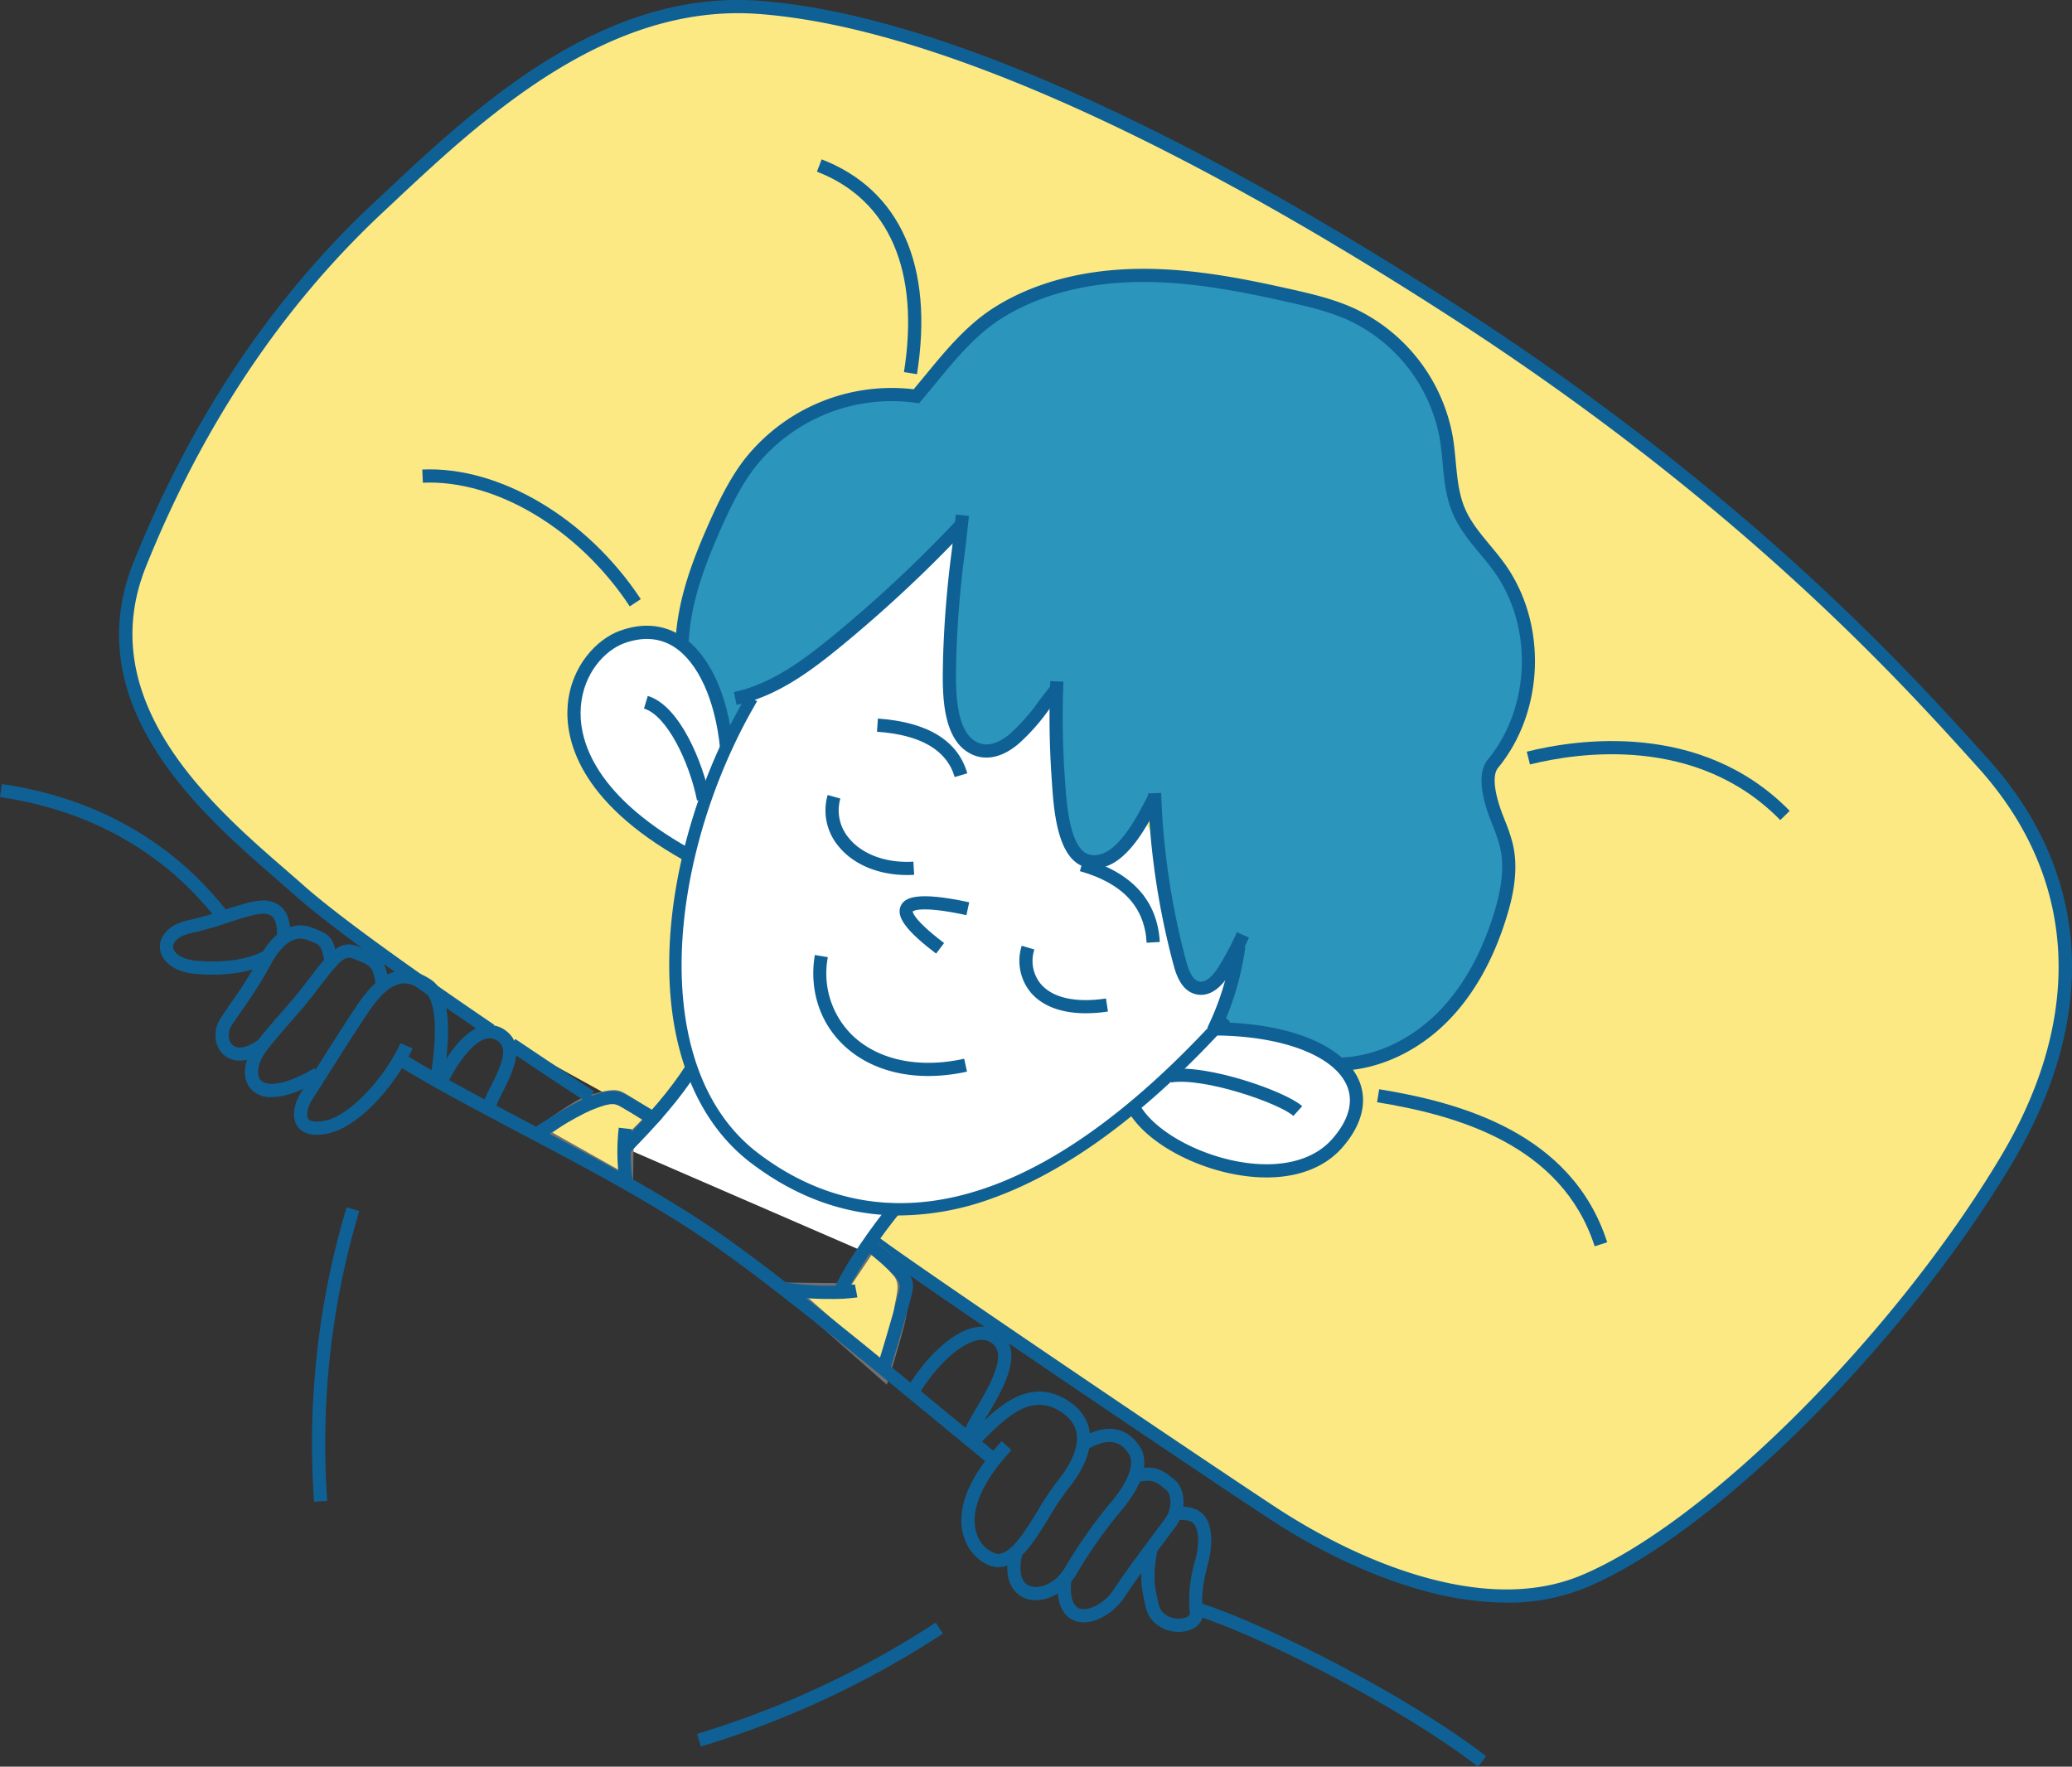 <svg xmlns="http://www.w3.org/2000/svg" width="547.235" height="466.593" viewBox="0 0 547.235 466.593">
  <rect x="0" y="0" width="547.235" height="466.593" fill="#333333" stroke="none"/>
  <g id="Group_790" data-name="Group 790" transform="translate(-462.806 -281.974)">
    <path id="パス_6901" data-name="パス 6901" d="M618.667,554.088c-17.932-12.184-40.222-27.823-50.542-36.962-18.674-16.615-58.165-46.225-42.066-86.21s38.429-71.152,62.839-94,58.284-56.146,100.724-52.98c43.468,3.249,107.51,31.167,183.843,80.5s118.543,95.969,139.463,119.214c23.829,26.477,31.123,62.879,5.958,104.912C991.555,634.228,941.765,685.4,907.256,699.7c-26.115,10.82-59.755-3.4-82.616-18.47s-98.635-66.342-104.895-71.4" transform="translate(-26.29 -0.009)" fill="#fce983"/>
    <path id="パス_6902" data-name="パス 6902" d="M886.958,705.245a84.138,84.138,0,0,1-22.71-3.4c-16.578-4.66-31.216-13-40.575-19.167-23.458-15.468-98.683-66.37-105.032-71.5l2.191-2.707c6.118,4.948,81.942,56.259,104.757,71.3,9.153,6.035,23.454,14.184,39.6,18.722,15.974,4.491,29.9,4.354,41.391-.408,32.788-13.592,82.494-63.129,110.8-110.426,22.363-37.353,20.317-73.88-5.759-102.853-20.256-22.507-62.406-69.339-139.114-118.917-76.168-49.228-139.459-76.969-183.028-80.227-40.222-3-72.972,27.718-96.878,50.147l-2.525,2.367c-26.427,24.737-47.426,56.154-62.414,93.382-14.353,35.646,17.649,63.427,36.77,80.026,1.72,1.492,3.346,2.9,4.839,4.232,10.441,9.247,33.151,25.129,50.363,36.824l-1.957,2.879c-17.3-11.751-40.136-27.727-50.717-37.1-1.486-1.322-3.1-2.725-4.81-4.207-19.822-17.207-53-46.007-37.718-83.957,15.18-37.7,36.465-69.535,63.265-94.622l2.522-2.365c24.376-22.87,57.746-54.2,99.52-51.079,44.149,3.3,108,31.232,184.66,80.775,77.1,49.829,119.454,96.893,139.812,119.511,27.186,30.206,29.373,68.2,6.159,106.971C991.737,637.29,941.289,687.468,907.914,701.3A54.286,54.286,0,0,1,886.958,705.245Z" transform="translate(-26.281 0)" fill="#0f6195"/>
    <g id="Path_6900" data-name="Path 6900" transform="translate(629.652 566.325)">
      <path id="パス_6903" data-name="パス 6903" d="M672.241,567.776l53.036,35.778-7.2,10.5L656.624,587.4Z" transform="translate(-656.624 -567.776)" fill="#fff"/>
    </g>
    <g id="Path_6898" data-name="Path 6898" transform="translate(640.617 402.451)">
      <path id="パス_6904" data-name="パス 6904" d="M732.786,403.066c-82.285,81.434-74.008,162.34-43.637,185.4,45.932,31.721,110.825-5.213,127.672-48.859" transform="translate(-667.645 -403.066)" fill="#fff"/>
    </g>
    <g id="レイヤー_3" data-name="レイヤー 3" transform="translate(602.355 355.073)">
      <g id="Path_6849" data-name="Path 6849" transform="translate(39.421 0)">
        <path id="パス_6905" data-name="パス 6905" d="M843.622,563.1c-2.7-3-14.113-6.79-19.97-7.661s-13.062-1.353-13.062-1.353,6-15.163,6.157-16.37-2.263-.747-2.263-.747-1.8,4.2-4.2,5.7-7.959.152-10.067-9.462-5.857-37.392-5.857-37.392-7.056,9.462-10.186,12.014-14.713,2.4-14.571-11.114-.747-30.483-.747-30.483-4.958,7.51-10.813,11.561-16.674,5.412-17.128-11.114,2.1-43.7,2.1-43.7-14.277,13.219-18.034,16.5S699.9,460.658,695.841,462.61s-6.9,3-6.9,3-6.309,12.62-6.157,12.166-2.7-12.766-5.557-17.118-8.415-8.415-8.415-8.415,7.355-29.73,13.519-39.644,16.814-20.874,29.138-24.332,21.022-1.053,21.022-1.053,11.114-19.521,25.979-25.383,34.093-8.415,56.92-4.527,39.644,9.62,47.307,20.428,8.708,25.679,10.061,32.434S883.419,429.847,886.9,434.2s7.355,18.47,6.456,26.6-3,15.322-5.56,18.624-5.857,7.355-4.527,12.014,4.8,17.538,4.658,21.927-6.162,21.327-8.861,27.031-10.967,15.322-18.622,18.776S843.622,563.1,843.622,563.1Z" transform="translate(-668.809 -355.446)" fill="#2c95bc"/>
      </g>
      <g id="Path_6850" data-name="Path 6850" transform="translate(0 214.81)">
        <path id="パス_6907" data-name="パス 6907" d="M661.931,578.918s-7.73-5.2-9.054-5.659-3.718.147-7.136,1.042-13.378,8.488-13.378,8.488l22.745,12.783.147-9.956Z" transform="translate(-629.203 -571.361)" fill="#fce983"/>
        <path id="パス_6908" data-name="パス 6908" d="M656.79,598.513,629.187,583l2.105-1.606c1.048-.8,10.342-7.832,13.992-8.787,4.017-1.051,6.376-1.615,8.147-1,1.388.481,7.075,4.258,9.456,5.86l1.751,1.178-7.668,7.694Zm-21.253-15.939,17.857,10.036.114-7.734,5.676-5.694c-3.1-2.049-6.251-4.04-6.9-4.289-.852-.3-3.648.437-6.118,1.083C644.3,576.463,639.319,579.817,635.538,582.575Z" transform="translate(-629.187 -571.352)" fill="#707070"/>
      </g>
      <g id="Path_6851" data-name="Path 6851" transform="translate(64.028 253.298)">
        <path id="パス_6909" data-name="パス 6909" d="M698.232,624.132l13.677.152,7.877-11.74s5.348,4.011,7.723,7.13.747,6.688.3,10.259-4.459,16.351-4.459,16.351Z" transform="translate(-693.566 -610.05)" fill="#fce983"/>
        <path id="パス_6910" data-name="パス 6910" d="M724.184,649.35l-30.642-27.025,17.422.194,8.375-12.482,1.467,1.1c.227.169,5.57,4.194,8.065,7.468,2.3,3.024,1.642,6.3,1.058,9.182-.165.815-.32,1.585-.417,2.348-.464,3.683-4.361,16.127-4.526,16.656Zm-21.31-23.438,19.582,17.271c1.327-4.376,3.316-11.208,3.6-13.48.112-.891.289-1.762.459-2.6.578-2.86.868-4.7-.415-6.382a40.05,40.05,0,0,0-5.938-5.659l-7.358,10.965Z" transform="translate(-693.542 -610.037)" fill="#707070"/>
      </g>
    </g>
    <g id="レイヤー_2" data-name="レイヤー 2" transform="translate(462.806 324.062)">
      <g id="Path_6853" data-name="Path 6853" transform="translate(149.853 123.169)">
        <path id="パス_6912" data-name="パス 6912" d="M681.6,480.19c-1.918-18.967-11.317-34.971-27.58-29.138-13.638,4.906-25.911,33.387,17.139,57.481" transform="translate(-639.552 -448.082)" fill="#fff"/>
        <path id="パス_6913" data-name="パス 6913" d="M670.3,510.043c-28.323-15.852-31.374-32.484-30.67-40.988.86-10.4,7.751-17.478,13.792-19.65,5.946-2.133,11.355-1.7,16.081,1.278,7.369,4.65,12.407,15.337,13.821,29.322l-3.465.35c-1.286-12.722-5.852-22.713-12.214-26.728-3.773-2.379-8.162-2.7-13.046-.946-5.023,1.807-10.766,7.791-11.5,16.659-.634,7.67,2.277,22.763,28.9,37.663Z" transform="translate(-639.544 -448.073)" fill="#0f6195"/>
      </g>
      <g id="Path_6854" data-name="Path 6854" transform="translate(298.056 227.904)">
        <path id="パス_6914" data-name="パス 6914" d="M810.717,555.093c31.057,0,46.927,14.492,32.781,30.365-13.321,14.939-45.891,3.792-53.48-9.318" transform="translate(-788.511 -553.352)" fill="#fff"/>
        <path id="パス_6915" data-name="パス 6915" d="M824.962,594.328a42.107,42.107,0,0,1-4.32-.225c-13.475-1.375-27.292-8.725-32.139-17.1l3.014-1.745c4.268,7.372,17.217,14.128,29.479,15.38,9.18.937,16.71-1.317,21.2-6.349,4.5-5.052,5.85-10.027,3.9-14.385-3.562-7.946-17.449-13.079-35.378-13.079v-3.482c19.6,0,34.37,5.8,38.555,15.137,2.521,5.624.932,12.061-4.474,18.127C840.293,591.652,833.35,594.328,824.962,594.328Z" transform="translate(-788.503 -553.343)" fill="#0f6195"/>
      </g>
      <g id="Path_6855" data-name="Path 6855" transform="translate(170.084 141.714)">
        <path id="パス_6916" data-name="パス 6916" d="M673.888,494.327c-2.055-10.27-8-22.473-14.01-24.279l1-3.335c8.553,2.569,14.612,17.883,16.423,26.932Z" transform="translate(-659.878 -466.713)" fill="#0f6195"/>
      </g>
      <g id="Path_6856" data-name="Path 6856" transform="translate(308.717 240.144)">
        <path id="パス_6917" data-name="パス 6917" d="M832.093,578.148c-3.711-3.365-23.593-10.242-32.325-8.845l-.55-3.438c9.937-1.588,30.93,5.818,35.214,9.7Z" transform="translate(-799.218 -565.645)" fill="#0f6195"/>
      </g>
      <path id="パス_6911" data-name="パス 6911" d="M727.347,603.922c-13.9,0-27.013-4.626-39.171-13.859C673.66,579.04,666,559.474,666.607,534.971c.555-22.394,8-47.358,20.427-68.479l2.756,1.622c-23.3,39.613-29.807,96.528.319,119.4,9.728,7.387,22.212,13.156,37.458,13.156,22.314,0,50.551-12.352,84.767-50.066l2.367,2.147c-21.49,23.679-42.569,39.359-62.666,46.594A72.737,72.737,0,0,1,727.347,603.922Z" transform="translate(-489.828 -324.998)" fill="#0f6195"/>
      <g id="Path_6857" data-name="Path 6857" transform="translate(237.585 194.62)">
        <path id="パス_6918" data-name="パス 6918" d="M737.378,535.032c-7.866-5.959-10.66-9.726-9.34-12.6.945-2.059,3.853-4.028,18.082-.948l-.736,3.4c-12.519-2.71-14.187-.983-14.2-.965h0c.027,0-.094,1.972,8.3,8.331Z" transform="translate(-727.724 -519.889)" fill="#0f6195"/>
      </g>
      <g id="Path_6858" data-name="Path 6858" transform="translate(214.794 210.136)">
        <path id="パス_6919" data-name="パス 6919" d="M735.2,567.442c-8.892,0-16.743-2.795-22.367-8.132-6.353-6.026-9.125-14.71-7.605-23.825l3.435.573a22.855,22.855,0,0,0,6.567,20.726c6.849,6.5,17.577,8.722,29.439,6.1l.752,3.4A47.407,47.407,0,0,1,735.2,567.442Z" transform="translate(-704.816 -535.484)" fill="#0f6195"/>
      </g>
      <g id="Path_6859" data-name="Path 6859" transform="translate(218.015 167.874)">
        <path id="パス_6920" data-name="パス 6920" d="M729.616,514.149c-7.55,0-14.235-2.784-18.137-7.625a14.71,14.71,0,0,1-2.848-13.517l3.352.941a11.317,11.317,0,0,0,2.209,10.391c3.513,4.36,9.9,6.711,17.078,6.278l.208,3.476Q730.539,514.148,729.616,514.149Z" transform="translate(-708.053 -493.007)" fill="#0f6195"/>
      </g>
      <g id="Path_6860" data-name="Path 6860" transform="translate(269.25 207.691)">
        <path id="パス_6921" data-name="パス 6921" d="M777.091,550.862c-6.365,0-11.393-1.84-14.464-5.371a13.139,13.139,0,0,1-2.477-12.464l3.339.993a9.551,9.551,0,0,0,1.764,9.185c3.149,3.62,9.243,4.951,17.145,3.751l.522,3.442A38.939,38.939,0,0,1,777.091,550.862Z" transform="translate(-759.55 -533.027)" fill="#0f6195"/>
      </g>
      <g id="Path_6861" data-name="Path 6861" transform="translate(178.431 28.91)">
        <path id="パス_6922" data-name="パス 6922" d="M844.266,565.113l-.136-3.479c9.148-.357,18.542-4.812,25.774-12.225,6.3-6.461,11.161-15.1,14.435-25.665,1.423-4.542,3.141-11.306,1.666-17.656a42.77,42.77,0,0,0-1.965-5.812c-.531-1.356-1.08-2.759-1.534-4.2-1.939-6.119-1.846-10.535.273-13.126,11.34-13.814,12.041-35.181,1.63-49.706-1.15-1.6-2.462-3.183-3.73-4.71-2.659-3.2-5.409-6.514-7.12-10.5-1.858-4.319-2.3-8.969-2.718-13.466-.2-2.086-.4-4.243-.743-6.3A42.932,42.932,0,0,0,846,366.925c-4.916-2.239-10.342-3.546-15.934-4.8-11.645-2.606-25.223-5.413-38.871-5.311-14.323.073-27.114,3.432-36.987,9.716-6.778,4.307-12.161,10.856-17.367,17.189-1.215,1.479-2.427,2.953-3.652,4.4l-.62.73-.948-.133A46.015,46.015,0,0,0,689.1,405.934c-3.466,4.562-6.04,9.692-8.835,15.986-4.09,9.22-7.952,19.2-8.515,29.69l-3.478-.187c.593-11.053,4.585-21.391,8.81-30.914,2.5-5.64,5.358-11.566,9.259-16.7a49.514,49.514,0,0,1,44.81-18.666c1.006-1.2,2-2.413,3.006-3.631,5.379-6.544,10.942-13.311,18.189-17.917,10.428-6.635,23.858-10.183,38.839-10.26,14.016-.1,27.818,2.747,39.648,5.394,5.778,1.291,11.4,2.649,16.632,5.031a46.432,46.432,0,0,1,26.065,33.92c.368,2.195.577,4.415.779,6.564.416,4.423.81,8.6,2.45,12.418,1.514,3.524,3.985,6.5,6.6,9.651,1.307,1.574,2.658,3.2,3.881,4.9,11.3,15.765,10.539,38.954-1.766,53.943-1.287,1.575-1.163,5.08.353,9.869.42,1.326.923,2.614,1.458,3.978A45.991,45.991,0,0,1,889.4,505.3c1.667,7.179-.19,14.557-1.732,19.482-3.437,11.1-8.575,20.2-15.268,27.061C864.548,559.885,854.295,564.722,844.266,565.113Z" transform="translate(-668.268 -353.333)" fill="#0f6195"/>
      </g>
      <g id="Path_6862" data-name="Path 6862" transform="translate(193.828 95.117)">
        <path id="パス_6923" data-name="パス 6923" d="M684.462,468.854l-.719-3.408c10-2.109,18.642-8.677,25.953-14.666a350.314,350.314,0,0,0,33.057-30.9l2.537,2.384A353.6,353.6,0,0,1,711.9,453.473C704.274,459.724,695.232,466.583,684.462,468.854Z" transform="translate(-683.743 -419.878)" fill="#0f6195"/>
      </g>
      <g id="Path_6863" data-name="Path 6863" transform="translate(248.998 93.809)">
        <path id="パス_6924" data-name="パス 6924" d="M750.713,482.755a9.01,9.01,0,0,1-3.973-.92c-7.891-3.82-7.646-16.4-7.5-23.914l.025-1.356a279.375,279.375,0,0,1,2.314-28.54c.363-3.134.728-6.282,1.062-9.461l3.464.362c-.333,3.193-.7,6.354-1.067,9.5a272.451,272.451,0,0,0-2.29,28.186l-.025,1.376c-.122,6.243-.346,17.864,5.54,20.713,3.249,1.577,6.605-.42,8.846-2.376a50.247,50.247,0,0,0,7.28-8.251c1.129-1.483,2.41-3.164,3.976-5.089l2.7,2.2c-1.531,1.882-2.793,3.54-3.907,5a53.555,53.555,0,0,1-7.758,8.763C756.514,481.467,753.534,482.755,750.713,482.755Z" transform="translate(-739.195 -418.564)" fill="#0f6195"/>
      </g>
      <g id="Path_6864" data-name="Path 6864" transform="translate(277.196 137.797)">
        <path id="パス_6925" data-name="パス 6925" d="M779.4,512.244a9.238,9.238,0,0,1-1.793-.177c-8.092-1.6-8.966-15.159-9.489-23.262-.051-.785-.1-1.5-.145-2.128a235.759,235.759,0,0,1-.248-23.9l3.481.142a231.515,231.515,0,0,0,.241,23.516c.048.611.095,1.343.146,2.146.4,6.164,1.226,18.992,6.687,20.069,6.422,1.267,11.833-9.088,14.744-14.648.3-.576.582-1.112.842-1.6l3.068,1.648c-.255.474-.529,1-.825,1.563C793.01,501.548,787.414,512.244,779.4,512.244Z" transform="translate(-767.537 -462.776)" fill="#0f6195"/>
      </g>
      <g id="Path_6865" data-name="Path 6865" transform="translate(303.193 167.336)">
        <path id="パス_6926" data-name="パス 6926" d="M807.677,545.795a5.8,5.8,0,0,1-1.165-.117c-3.785-.773-5.27-4.737-6.058-7.651a200.522,200.522,0,0,1-6.787-45.445l3.48-.115a197,197,0,0,0,6.669,44.652c.857,3.173,1.968,4.856,3.392,5.147,2.084.425,4.106-2.279,5.126-3.929a76.515,76.515,0,0,0,4.824-9.088l3.18,1.423a80.348,80.348,0,0,1-5.043,9.5C812.531,544.642,809.778,545.795,807.677,545.795Z" transform="translate(-793.666 -492.466)" fill="#0f6195"/>
      </g>
      <g id="Path_6866" data-name="Path 6866" transform="translate(318.901 207.592)">
        <path id="パス_6927" data-name="パス 6927" d="M812.585,556.117l-3.131-1.525a70.753,70.753,0,0,0,6.54-21.665l3.451.462A74.258,74.258,0,0,1,812.585,556.117Z" transform="translate(-809.454 -532.927)" fill="#0f6195"/>
      </g>
      <g id="Path_6867" data-name="Path 6867" transform="translate(231.617 147.697)">
        <path id="パス_6928" data-name="パス 6928" d="M742.243,488.159c-2.077-7.127-8.981-11.15-20.518-11.959l.243-3.473c13.145.921,21.09,5.786,23.617,14.457Z" transform="translate(-721.725 -472.727)" fill="#0f6195"/>
      </g>
      <g id="Path_6868" data-name="Path 6868" transform="translate(285.204 184.64)">
        <path id="パス_6929" data-name="パス 6929" d="M793.22,532.114c-.541-9.488-6.31-15.672-17.635-18.908l.956-3.348c12.747,3.642,19.528,11.063,20.155,22.058Z" transform="translate(-775.585 -509.858)" fill="#0f6195"/>
      </g>
      <g id="Path_6869" data-name="Path 6869" transform="translate(163.186 239.21)">
        <path id="パス_6930" data-name="パス 6930" d="M655.407,588.514l-2.462-2.463c8.254-8.254,13.975-15.035,18-21.344l2.935,1.874C669.714,573.108,663.844,580.077,655.407,588.514Z" transform="translate(-652.945 -564.707)" fill="#0f6195"/>
      </g>
      <g id="Path_6870" data-name="Path 6870" transform="translate(219.709 276.274)">
        <path id="パス_6931" data-name="パス 6931" d="M712.957,626.568l-3.2-1.371c3.329-7.771,11.035-18.263,15.062-23.237l2.706,2.192C723.609,608.986,716.135,619.147,712.957,626.568Z" transform="translate(-709.756 -601.96)" fill="#0f6195"/>
      </g>
      <g id="Path_6871" data-name="Path 6871" transform="translate(163.058 255.753)">
        <path id="パス_6932" data-name="パス 6932" d="M653.495,596.275a55.255,55.255,0,0,1-.316-14.941l3.459.4a51.782,51.782,0,0,0,.3,14Z" transform="translate(-652.817 -581.334)" fill="#0f6195"/>
      </g>
      <g id="Path_6872" data-name="Path 6872" transform="translate(140.29 246.041)">
        <path id="パス_6933" data-name="パス 6933" d="M631.9,584.749l-1.966-2.874c.378-.259,9.329-6.365,15.088-8.668,6.13-2.45,8.057-1.776,10.5-.375,1.863,1.07,6.929,4.043,7.863,4.67l-1.939,2.893c-.738-.5-5.511-3.311-7.657-4.543-1.59-.912-2.467-1.415-7.473.588C640.912,578.6,631.988,584.687,631.9,584.749Z" transform="translate(-629.932 -571.573)" fill="#0f6195"/>
      </g>
      <g id="Path_6873" data-name="Path 6873" transform="translate(206.706 296.569)">
        <path id="パス_6934" data-name="パス 6934" d="M709.16,626.77a71.172,71.172,0,0,1-12.473-.992l.652-3.419a70.936,70.936,0,0,0,18.437.564l.657,3.42A46.913,46.913,0,0,1,709.16,626.77Z" transform="translate(-696.687 -622.359)" fill="#0f6195"/>
      </g>
      <g id="Path_6874" data-name="Path 6874" transform="translate(228.544 285.323)">
        <path id="パス_6935" data-name="パス 6935" d="M724.981,645.978l-3.323-1.043c.043-.135,4.255-13.558,6.011-20.91.548-2.282-2.373-4.8-9.033-10.281l2.213-2.689c7.514,6.184,11.285,9.286,10.206,13.78C729.271,632.3,725.154,645.424,724.981,645.978Z" transform="translate(-718.636 -611.055)" fill="#0f6195"/>
      </g>
      <g id="Path_6875" data-name="Path 6875" transform="translate(0 164.982)">
        <path id="パス_6936" data-name="パス 6936" d="M545.849,525.419c-5.431-6.619-21.96-26.762-56.923-31.873l.5-3.446c36.3,5.306,53.469,26.233,59.112,33.11Z" transform="translate(-488.926 -490.1)" fill="#0f6195"/>
      </g>
      <g id="Path_6876" data-name="Path 6876" transform="translate(104.137 235.806)">
        <path id="パス_6937" data-name="パス 6937" d="M750.761,670.219c-3.878-3.184-7.934-6.529-12.093-9.959-20.868-17.215-44.52-36.726-61.076-48.242-15.019-10.448-33.12-20.007-50.623-29.252-12.281-6.486-23.881-12.613-33.375-18.526l1.842-2.955c9.388,5.848,20.934,11.946,33.159,18.4,17.6,9.294,35.792,18.9,50.986,29.473,16.673,11.6,40.384,31.157,61.3,48.414,4.156,3.428,8.21,6.772,12.086,9.953Z" transform="translate(-593.594 -561.285)" fill="#0f6195"/>
      </g>
      <g id="Path_6877" data-name="Path 6877" transform="translate(77.661 214.181)">
        <path id="パス_6938" data-name="パス 6938" d="M572.978,582.988c-2.89,0-4.367-1.167-5.118-2.287-1.711-2.555-.685-6.386,1.09-9.051.878-1.315,2.183-3.39,3.834-6.017,2.751-4.372,6.517-10.359,10.733-16.677,6.428-9.637,12.294-11.712,19.611-6.944,4.527,2.95,5.668,11.654,3.395,25.868l-3.439-.55c2.771-17.319-.376-21.436-1.857-22.4-3.981-2.594-8.108-4.089-14.814,5.959-4.19,6.28-7.941,12.245-10.681,16.6-1.666,2.649-2.982,4.741-3.884,6.094-1.257,1.885-1.747,4.208-1.1,5.182.516.77,2.09.957,4.318.509,7.5-1.5,16.712-12.945,20.013-20.487l3.19,1.4c-3.618,8.269-13.457,20.69-22.519,22.505A14.156,14.156,0,0,1,572.978,582.988Z" transform="translate(-566.984 -539.55)" fill="#0f6195"/>
      </g>
      <g id="Path_6878" data-name="Path 6878" transform="translate(64.691 207.346)">
        <path id="パス_6939" data-name="パス 6939" d="M561.031,572.992a7,7,0,0,1-5.588-2.233c-2.54-2.932-1.791-8.127,1.82-12.632,2.872-3.58,4.751-5.716,6.407-7.6,1.764-2.009,3.431-3.905,6-7.2q.834-1.075,1.578-2.045c4.828-6.279,7.744-10.068,12.646-8.054.377.155.738.3,1.081.434,3.927,1.55,6.185,2.737,6.913,9.1l-3.459.4c-.527-4.6-1.586-5.014-4.732-6.257-.358-.141-.733-.29-1.126-.452-2.222-.91-3.6.505-8.563,6.956-.5.652-1.028,1.338-1.589,2.061-2.635,3.382-4.334,5.316-6.134,7.364-1.712,1.949-3.483,3.964-6.307,7.481-2.461,3.072-3.279,6.586-1.9,8.173,1.395,1.612,5.961,1.76,14.239-3.118l1.767,3C568.152,571.854,563.967,572.992,561.031,572.992Z" transform="translate(-553.947 -532.68)" fill="#0f6195"/>
      </g>
      <g id="Path_6879" data-name="Path 6879" transform="translate(56.909 202.32)">
        <path id="パス_6940" data-name="パス 6940" d="M552.551,563.346a6.31,6.31,0,0,1-4.414-1.686c-2.452-2.367-2.691-6.532-.557-9.687.862-1.274,1.679-2.469,2.457-3.606a120.192,120.192,0,0,0,7.718-12.233c3.538-6.783,8.622-9.774,13.6-8.005,5.426,1.929,5.793,2.741,7.042,8.516l.04.188-3.4.735-.041-.188c-1-4.615-1-4.615-4.8-5.969-4.722-1.678-8.346,4.423-9.343,6.335a122.376,122.376,0,0,1-7.931,12.589c-.774,1.132-1.589,2.321-2.447,3.59-1.16,1.715-1.119,4.062.091,5.231,1.372,1.324,3.988.8,7-1.39l2.051,2.815C556.719,562.68,554.37,563.346,552.551,563.346Z" transform="translate(-546.126 -527.629)" fill="#0f6195"/>
      </g>
      <g id="Path_6880" data-name="Path 6880" transform="translate(42.223 195.73)">
        <path id="パス_6941" data-name="パス 6941" d="M545.242,540.6c-1.354,0-2.8-.056-4.346-.182-6.338-.516-9.351-3.846-9.524-6.918-.149-2.649,1.838-6.169,7.937-7.37a80.332,80.332,0,0,0,8.752-2.512c4.96-1.619,9.241-3.019,11.966-2.5,6.214,1.169,5.853,7.709,5.717,10.171l-3.477-.193c.3-5.492-1.329-6.263-2.883-6.556-1.848-.347-6.307,1.109-10.243,2.393a82.83,82.83,0,0,1-9.16,2.618c-3.65.719-5.207,2.4-5.131,3.757.088,1.562,2.291,3.315,6.331,3.644,11.876.969,17.288-2.472,17.341-2.508l1.907,2.914C560.2,537.5,555.336,540.6,545.242,540.6Z" transform="translate(-531.364 -521.005)" fill="#0f6195"/>
      </g>
      <g id="Path_6881" data-name="Path 6881" transform="translate(114.53 228.654)">
        <path id="パス_6942" data-name="パス 6942" d="M620.226,576.32,616.9,575.3a35.867,35.867,0,0,1,2.285-5.135c2.747-5.456,4.625-9.79,1.818-11.816a3.535,3.535,0,0,0-3.128-.651c-3.222.817-7.221,5.608-10.695,12.818L604.04,569c2.335-4.846,7.127-13.2,12.976-14.681a7.056,7.056,0,0,1,6.022,1.2c5.436,3.924,1.863,11.022-.746,16.205A34.053,34.053,0,0,0,620.226,576.32Z" transform="translate(-604.04 -554.097)" fill="#0f6195"/>
      </g>
      <g id="Path_6882" data-name="Path 6882" transform="translate(253.914 325.44)">
        <path id="パス_6943" data-name="パス 6943" d="M753.916,697.737a6.53,6.53,0,0,1-1.243-.121c-2.733-.529-6.353-3.181-7.843-7.753-1.616-4.959-1.2-13.388,9.966-25.382l2.549,2.373c-7.81,8.389-11.078,16.177-9.2,21.93a7.973,7.973,0,0,0,5.192,5.413c3.565.685,7.531-5.777,11.033-11.483a75.952,75.952,0,0,1,5.252-7.848c3.744-4.6,5.5-9.017,4.938-12.432-.381-2.325-1.786-4.225-4.3-5.81-7.492-4.728-13.806.828-21.286,8.581l-.492.509L745.98,663.3l.49-.508c6.4-6.637,15.171-15.726,25.651-9.108,3.353,2.118,5.329,4.874,5.872,8.191.926,5.654-2.574,11.382-5.673,15.193a72.381,72.381,0,0,0-4.986,7.471C763.349,691.033,759.237,697.737,753.916,697.737Z" transform="translate(-744.135 -651.377)" fill="#0f6195"/>
      </g>
      <g id="Path_6883" data-name="Path 6883" transform="translate(266.036 335.28)">
        <path id="パス_6944" data-name="パス 6944" d="M763.848,706.531a7.8,7.8,0,0,1-2.953-.557c-1.475-.6-6.129-3.24-4.047-12.148l3.391.793c-.995,4.256-.278,7.22,1.963,8.128,2.5,1.014,6.771-.523,9.317-4.769a131.026,131.026,0,0,1,11.629-16.657c3.945-4.451,7.351-10.3,5.205-13.519-1.6-2.4-4.222-4.728-10.359-1.41l-1.656-3.062c8.031-4.343,12.542-1.016,14.913,2.541,3.97,5.956-2.491,14.37-5.454,17.71a127.436,127.436,0,0,0-11.283,16.175C772,703.949,767.73,706.531,763.848,706.531Z" transform="translate(-756.32 -661.267)" fill="#0f6195"/>
      </g>
      <g id="Path_6884" data-name="Path 6884" transform="translate(279.339 345.525)">
        <path id="パス_6945" data-name="パス 6945" d="M776.6,712.424a6.866,6.866,0,0,1-2.293-.379c-2.017-.71-5.282-3.07-4.491-10.894l3.465.349c-.237,2.342-.269,6.4,2.183,7.26s6.763-1.494,9.015-4.96c2.887-4.449,8.329-11.719,11.58-16.064.831-1.108,1.526-2.037,2.011-2.7,1.908-2.587,1.747-6.327.276-7.573-2.831-2.391-3.619-2.769-7.155-2.179l-.573-3.436c4.7-.782,6.438-.033,9.977,2.956,3.012,2.552,3.144,8.413.277,12.3-.488.662-1.188,1.6-2.025,2.714-3.225,4.309-8.623,11.521-11.448,15.874C785.064,709.287,780.623,712.424,776.6,712.424Z" transform="translate(-769.69 -671.565)" fill="#0f6195"/>
      </g>
      <g id="Path_6885" data-name="Path 6885" transform="translate(301.432 355.857)">
        <path id="パス_6946" data-name="パス 6946" d="M801.771,714.992c-3.8,0-7.756-2.227-8.7-6.548-.086-.4-.172-.78-.258-1.158-.8-3.52-1.548-6.846-.091-14.445l3.42.655c-1.32,6.887-.677,9.729.069,13.023.088.388.177.783.265,1.187.694,3.185,4.1,4.093,6.292,3.721.344-.059,2.055-.4,1.928-1.445a35.8,35.8,0,0,1,1.253-13.228,22.778,22.778,0,0,0,.961-6.4c-.135-2.093-.577-3.438-1.347-4.112s-2.117-.92-4.152-.777l-.237-3.474c3.044-.206,5.172.309,6.681,1.63,1.525,1.334,2.328,3.4,2.529,6.508a25.468,25.468,0,0,1-1.048,7.434c-.819,3.425-1.748,7.3-1.185,12,.322,2.625-1.608,4.756-4.8,5.3A9.483,9.483,0,0,1,801.771,714.992Z" transform="translate(-791.896 -681.949)" fill="#0f6195"/>
      </g>
      <g id="Path_6886" data-name="Path 6886" transform="translate(240.073 308.311)">
        <path id="パス_6947" data-name="パス 6947" d="M747.974,663.237l-3.426-.622c.287-1.578,1.562-3.731,3.328-6.712,3.233-5.458,8.117-13.7,4.747-16.958a4.477,4.477,0,0,0-3.89-1.256c-5.066.644-11.653,7.39-15.542,13.724l-2.967-1.823c4.329-7.051,11.6-14.534,18.071-15.356a7.957,7.957,0,0,1,6.748,2.2c5.349,5.165-.152,14.454-4.17,21.237C749.534,659.936,748.149,662.274,747.974,663.237Z" transform="translate(-730.224 -634.161)" fill="#0f6195"/>
      </g>
      <g id="Path_6887" data-name="Path 6887" transform="translate(315.322 381.074)">
        <path id="パス_6948" data-name="パス 6948" d="M880.907,750.725c-20.142-15.57-56.884-34.347-75.05-40.111l1.054-3.319c18.438,5.851,55.708,24.894,76.127,40.675Z" transform="translate(-805.857 -707.295)" fill="#0f6195"/>
      </g>
      <g id="Path_6888" data-name="Path 6888" transform="translate(82.41 276.776)">
        <path id="パス_6949" data-name="パス 6949" d="M572.3,680.224a217.294,217.294,0,0,1,8.59-77.76l3.337,1a213.831,213.831,0,0,0-8.454,76.519Z" transform="translate(-571.757 -602.464)" fill="#0f6195"/>
      </g>
      <g id="Path_6890" data-name="Path 6890" transform="translate(184.108 386.449)">
        <path id="パス_6951" data-name="パス 6951" d="M674.982,745.428l-1.008-3.333A244.1,244.1,0,0,0,737,712.7l1.906,2.915A247.64,247.64,0,0,1,674.982,745.428Z" transform="translate(-673.974 -712.697)" fill="#0f6195"/>
      </g>
      <g id="Path_6892" data-name="Path 6892" transform="translate(215.758)">
        <path id="パス_6953" data-name="パス 6953" d="M732.209,381.017l-3.439-.546c4.25-26.776-3.912-45.58-22.985-52.947l1.256-3.248C727.806,332.3,736.743,352.447,732.209,381.017Z" transform="translate(-705.785 -324.276)" fill="#0f6195"/>
      </g>
      <g id="Path_6893" data-name="Path 6893" transform="translate(111.526 81.878)">
        <path id="パス_6954" data-name="パス 6954" d="M655.823,442.758c-13.459-20.406-35.4-33.523-54.644-32.662l-.158-3.478c20.4-.947,43.6,12.83,57.709,34.224Z" transform="translate(-601.021 -406.572)" fill="#0f6195"/>
      </g>
      <g id="Path_6894" data-name="Path 6894" transform="translate(363.696 245.587)">
        <path id="パス_6955" data-name="パス 6955" d="M911.95,612.605c-8.748-27.134-36.99-34.713-57.472-38.053l.559-3.436c21.385,3.487,50.893,11.471,60.228,40.421Z" transform="translate(-854.478 -571.116)" fill="#0f6195"/>
      </g>
      <g id="Path_6895" data-name="Path 6895" transform="translate(403.238 153.634)">
        <path id="パス_6956" data-name="パス 6956" d="M961.176,499.566c-22.145-22.633-53.608-17.813-66.112-14.691l-.843-3.379c13.081-3.269,46.037-8.287,69.443,15.634Z" transform="translate(-894.222 -478.694)" fill="#0f6195"/>
      </g>
      <g id="Path_6896" data-name="Path 6896" transform="translate(134.138 232.321)">
        <path id="パス_6957" data-name="パス 6957" d="M644.573,574.5c-.089-.058-9.021-5.88-20.824-13.833l1.946-2.887c11.779,7.938,20.689,13.746,20.778,13.8Z" transform="translate(-623.749 -557.783)" fill="#0f6195"/>
      </g>
    </g>
  </g>
</svg>
